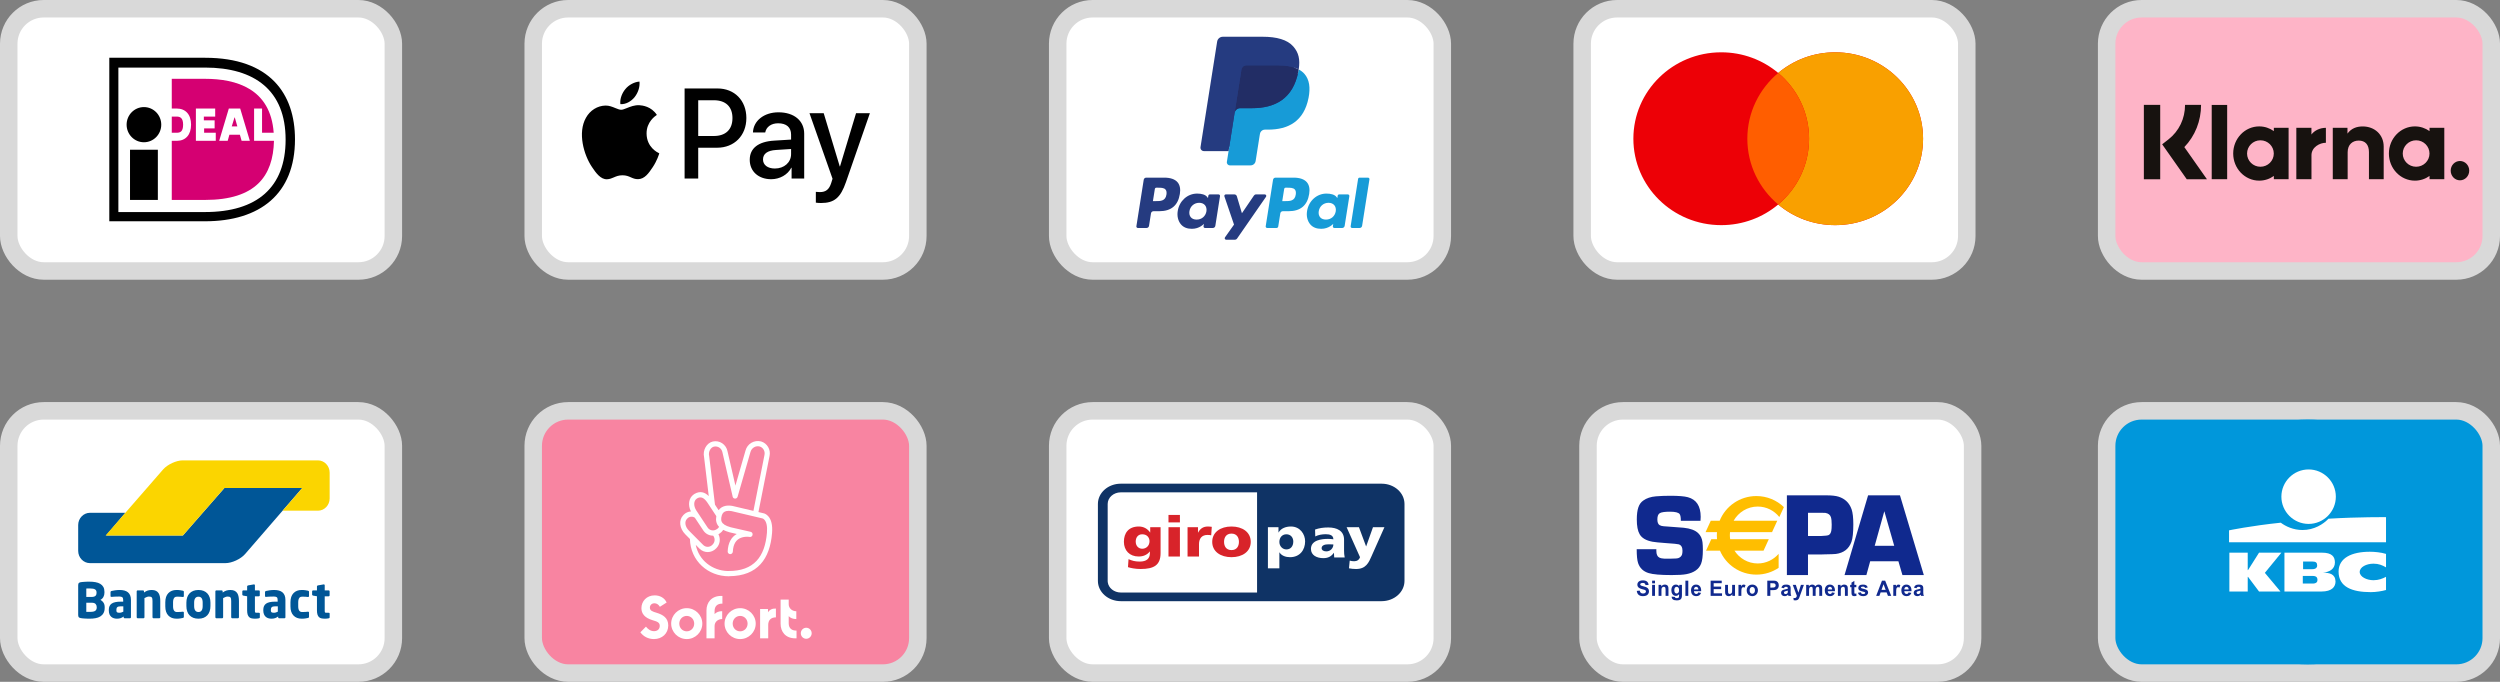 <svg xmlns="http://www.w3.org/2000/svg" width="143" height="39" viewBox="0 0 143 39" fill="none"><rect x="0" y="0" width="143" height="39" fill="#808080" stroke="none"/><rect x="0.5" y="0.5" width="22" height="15" rx="2" fill="white" stroke="#D9D9D9"></rect><path fill-rule="evenodd" clip-rule="evenodd" d="M6.252 3.304H11.725C15.444 3.304 16.873 5.366 16.873 7.972C16.873 11.09 14.875 12.657 11.725 12.657H6.252V3.304ZM6.771 3.865V12.129H11.725C14.713 12.129 16.337 10.711 16.337 7.989C16.337 5.185 14.583 3.865 11.725 3.865H6.771ZM8.233 8.137C8.78 8.137 9.224 7.687 9.224 7.131C9.224 6.575 8.78 6.125 8.233 6.125C7.686 6.125 7.242 6.575 7.242 7.131C7.242 7.687 7.686 8.137 8.233 8.137ZM7.437 8.566H9.029V11.436H7.437V8.566Z" fill="black"></path><path fill-rule="evenodd" clip-rule="evenodd" d="M14.534 6.207H14.989V7.593H15.655C15.476 5.069 13.511 4.508 11.725 4.508H9.825V6.207H10.101C10.62 6.207 10.929 6.554 10.929 7.131C10.929 7.708 10.62 8.055 10.117 8.055H9.825V11.436H11.725C14.632 11.436 15.623 10.067 15.671 8.055H14.534V6.207ZM12.342 7.593V8.055H11.205V6.207H12.309V6.669H11.66V6.884H12.277V7.345H11.676V7.593H12.342ZM12.537 8.055L13.089 6.207H13.739L14.291 8.055H13.82L13.722 7.708H13.121L13.024 8.055H12.537ZM13.256 7.23H13.251V7.246L13.256 7.23ZM13.256 7.23H13.576L13.43 6.718H13.414L13.256 7.23ZM9.825 7.593V6.669H10.101C10.279 6.669 10.474 6.718 10.474 7.131C10.474 7.543 10.296 7.593 10.101 7.593H9.825Z" fill="#D50072"></path><rect x="30.5" y="0.5" width="22" height="15" rx="2" fill="white" stroke="#D9D9D9"></rect><path fill-rule="evenodd" clip-rule="evenodd" d="M35.485 5.955C35.794 5.982 36.102 5.797 36.295 5.562C36.485 5.321 36.611 4.997 36.579 4.667C36.305 4.68 35.967 4.852 35.774 5.093C35.597 5.301 35.446 5.638 35.485 5.955ZM39.159 10.211V5.06H41.041C42.013 5.06 42.692 5.747 42.692 6.752C42.692 7.756 42 8.45 41.016 8.45H39.938V10.211H39.159ZM36.575 6.018C36.303 6.002 36.055 6.102 35.854 6.183C35.725 6.235 35.616 6.279 35.533 6.279C35.44 6.279 35.326 6.233 35.198 6.181C35.031 6.112 34.839 6.034 34.639 6.038C34.178 6.045 33.75 6.312 33.516 6.738C33.033 7.591 33.39 8.853 33.857 9.547C34.085 9.891 34.358 10.267 34.719 10.254C34.877 10.248 34.992 10.198 35.109 10.147C35.245 10.088 35.386 10.026 35.607 10.026C35.82 10.026 35.955 10.086 36.084 10.143C36.208 10.198 36.326 10.251 36.501 10.248C36.875 10.241 37.109 9.904 37.338 9.56C37.584 9.191 37.693 8.831 37.709 8.777L37.711 8.77C37.711 8.77 37.708 8.769 37.703 8.766L37.702 8.766L37.702 8.766C37.62 8.727 36.99 8.431 36.984 7.637C36.978 6.971 37.484 6.633 37.563 6.58L37.563 6.58L37.563 6.58C37.568 6.577 37.571 6.574 37.573 6.573C37.251 6.084 36.749 6.031 36.575 6.018ZM44.114 10.251C44.603 10.251 45.057 9.996 45.263 9.593H45.279V10.211H46V7.647C46 6.904 45.42 6.424 44.529 6.424C43.702 6.424 43.091 6.91 43.069 7.578H43.77C43.828 7.26 44.114 7.052 44.507 7.052C44.983 7.052 45.25 7.28 45.25 7.7V7.984L44.278 8.044C43.374 8.1 42.885 8.48 42.885 9.141C42.885 9.808 43.39 10.251 44.114 10.251ZM44.323 9.639C43.908 9.639 43.644 9.435 43.644 9.121C43.644 8.797 43.899 8.609 44.384 8.579L45.25 8.523V8.813C45.25 9.296 44.851 9.639 44.323 9.639ZM48.39 10.413C48.078 11.315 47.721 11.612 46.962 11.612C46.904 11.612 46.711 11.605 46.666 11.592V10.974C46.714 10.981 46.833 10.988 46.894 10.988C47.238 10.988 47.431 10.839 47.55 10.452L47.621 10.224L46.302 6.474H47.116L48.033 9.517H48.049L48.966 6.474H49.758L48.39 10.413ZM39.938 5.734H40.835C41.511 5.734 41.897 6.104 41.897 6.755C41.897 7.406 41.511 7.779 40.832 7.779H39.938V5.734Z" fill="black"></path><rect x="60.5" y="0.5" width="22" height="15" rx="2" fill="white" stroke="#D9D9D9"></rect><path fill-rule="evenodd" clip-rule="evenodd" d="M66.6 10.161H65.563C65.492 10.161 65.432 10.212 65.421 10.282L65.001 12.942C64.993 12.994 65.033 13.041 65.087 13.041H65.582C65.653 13.041 65.713 12.99 65.724 12.92L65.837 12.202C65.848 12.132 65.909 12.081 65.98 12.081H66.308C66.991 12.081 67.385 11.75 67.488 11.095C67.535 10.808 67.49 10.583 67.356 10.425C67.209 10.252 66.947 10.161 66.6 10.161ZM66.72 11.132C66.663 11.504 66.379 11.504 66.104 11.504H65.947L66.057 10.809C66.064 10.767 66.1 10.736 66.142 10.736H66.214C66.401 10.736 66.578 10.736 66.669 10.843C66.724 10.907 66.74 11.001 66.72 11.132ZM69.7 11.12H69.203C69.161 11.12 69.125 11.151 69.118 11.193L69.096 11.332L69.061 11.281C68.954 11.126 68.714 11.073 68.475 11.073C67.926 11.073 67.457 11.489 67.366 12.072C67.319 12.363 67.386 12.641 67.551 12.835C67.702 13.013 67.919 13.088 68.177 13.088C68.619 13.088 68.864 12.803 68.864 12.803L68.842 12.941C68.833 12.994 68.874 13.041 68.927 13.041H69.374C69.445 13.041 69.505 12.99 69.517 12.92L69.785 11.22C69.794 11.168 69.753 11.12 69.7 11.12ZM69.008 12.087C68.96 12.37 68.735 12.561 68.448 12.561C68.303 12.561 68.188 12.514 68.114 12.427C68.041 12.34 68.013 12.216 68.036 12.078C68.081 11.797 68.31 11.6 68.593 11.6C68.734 11.6 68.848 11.647 68.924 11.735C68.999 11.825 69.029 11.949 69.008 12.087ZM71.846 11.12H72.345C72.415 11.12 72.456 11.198 72.416 11.256L70.756 13.652C70.729 13.69 70.685 13.713 70.638 13.713H70.139C70.069 13.713 70.028 13.634 70.069 13.577L70.586 12.847L70.036 11.234C70.017 11.178 70.058 11.12 70.118 11.12H70.608C70.672 11.12 70.728 11.162 70.747 11.223L71.038 12.197L71.727 11.183C71.754 11.144 71.798 11.12 71.846 11.12Z" fill="#253B80"></path><path fill-rule="evenodd" clip-rule="evenodd" d="M77.257 12.942L77.683 10.234C77.689 10.192 77.725 10.161 77.768 10.161H78.247C78.3 10.161 78.341 10.208 78.332 10.26L77.912 12.92C77.901 12.99 77.841 13.041 77.77 13.041H77.342C77.289 13.041 77.249 12.994 77.257 12.942ZM73.997 10.161H72.96C72.889 10.161 72.829 10.212 72.818 10.282L72.398 12.942C72.39 12.994 72.431 13.041 72.484 13.041H73.016C73.065 13.041 73.108 13.005 73.115 12.956L73.234 12.202C73.245 12.132 73.306 12.081 73.377 12.081H73.705C74.388 12.081 74.782 11.75 74.885 11.095C74.932 10.808 74.887 10.583 74.753 10.425C74.606 10.252 74.344 10.161 73.997 10.161ZM74.117 11.132C74.061 11.504 73.776 11.504 73.501 11.504H73.345L73.455 10.809C73.461 10.767 73.497 10.736 73.54 10.736H73.612C73.799 10.736 73.976 10.736 74.067 10.843C74.121 10.907 74.138 11.001 74.117 11.132ZM77.097 11.12H76.601C76.558 11.12 76.522 11.151 76.516 11.193L76.494 11.332L76.459 11.281C76.351 11.126 76.112 11.073 75.872 11.073C75.324 11.073 74.855 11.489 74.764 12.072C74.716 12.363 74.784 12.641 74.948 12.835C75.1 13.013 75.317 13.088 75.574 13.088C76.016 13.088 76.261 12.803 76.261 12.803L76.239 12.941C76.231 12.994 76.272 13.041 76.325 13.041H76.772C76.843 13.041 76.903 12.99 76.914 12.92L77.183 11.22C77.191 11.168 77.15 11.12 77.097 11.12ZM76.405 12.087C76.357 12.37 76.132 12.561 75.845 12.561C75.701 12.561 75.585 12.514 75.511 12.427C75.438 12.34 75.41 12.216 75.433 12.078C75.478 11.797 75.707 11.6 75.99 11.6C76.131 11.6 76.245 11.647 76.321 11.735C76.397 11.825 76.427 11.949 76.405 12.087Z" fill="#179BD7"></path><path d="M70.438 9.209L70.566 8.399L70.282 8.393H68.925L69.868 2.417C69.871 2.399 69.88 2.382 69.894 2.37C69.908 2.358 69.926 2.352 69.944 2.352H72.231C72.99 2.352 73.514 2.51 73.788 2.821C73.916 2.968 73.998 3.12 74.037 3.289C74.079 3.465 74.079 3.676 74.039 3.933L74.036 3.952V4.117L74.164 4.189C74.272 4.247 74.358 4.312 74.424 4.387C74.533 4.513 74.604 4.671 74.634 4.86C74.665 5.054 74.655 5.284 74.604 5.545C74.546 5.846 74.451 6.107 74.323 6.321C74.206 6.519 74.056 6.682 73.879 6.809C73.709 6.929 73.507 7.021 73.279 7.079C73.058 7.137 72.807 7.166 72.531 7.166H72.353C72.225 7.166 72.102 7.212 72.005 7.294C71.907 7.378 71.843 7.492 71.823 7.618L71.81 7.691L71.585 9.118L71.574 9.17C71.572 9.187 71.567 9.195 71.56 9.201C71.554 9.206 71.545 9.209 71.537 9.209H70.438Z" fill="#253B80"></path><path d="M74.285 3.971C74.279 4.015 74.271 4.059 74.262 4.105C73.96 5.654 72.929 6.188 71.611 6.188H70.94C70.779 6.188 70.643 6.305 70.618 6.464L70.275 8.643L70.177 9.26C70.161 9.365 70.242 9.459 70.347 9.459H71.537C71.678 9.459 71.797 9.356 71.82 9.217L71.831 9.157L72.055 7.735L72.07 7.657C72.092 7.518 72.212 7.415 72.352 7.415H72.53C73.683 7.415 74.586 6.947 74.85 5.593C74.96 5.027 74.903 4.555 74.611 4.222C74.523 4.122 74.413 4.039 74.285 3.971Z" fill="#179BD7"></path><path d="M73.97 3.845C73.924 3.832 73.876 3.82 73.828 3.809C73.778 3.798 73.728 3.789 73.677 3.78C73.496 3.751 73.297 3.737 73.085 3.737H71.293C71.249 3.737 71.207 3.747 71.169 3.765C71.087 3.805 71.025 3.883 71.01 3.979L70.629 6.394L70.618 6.464C70.643 6.305 70.779 6.188 70.94 6.188H71.611C72.929 6.188 73.96 5.653 74.262 4.105C74.271 4.059 74.278 4.015 74.285 3.971C74.209 3.931 74.126 3.896 74.037 3.867C74.016 3.859 73.993 3.852 73.97 3.845Z" fill="#222D65"></path><path d="M71.01 3.979C71.025 3.883 71.087 3.805 71.169 3.765C71.207 3.747 71.249 3.737 71.293 3.737H73.085C73.298 3.737 73.496 3.751 73.677 3.781C73.728 3.789 73.779 3.798 73.828 3.809C73.876 3.82 73.924 3.832 73.97 3.846C73.993 3.852 74.016 3.86 74.038 3.867C74.127 3.896 74.209 3.931 74.286 3.971C74.375 3.399 74.285 3.009 73.975 2.657C73.635 2.268 73.019 2.102 72.231 2.102H69.945C69.784 2.102 69.646 2.219 69.621 2.378L68.669 8.416C68.65 8.535 68.742 8.643 68.863 8.643H70.275L70.629 6.394L71.01 3.979Z" fill="#253B80"></path><rect x="90.5" y="0.5" width="22" height="15" rx="2" fill="white" stroke="#D9D9D9"></rect><path fill-rule="evenodd" clip-rule="evenodd" d="M101.714 11.697C100.837 12.434 99.698 12.878 98.454 12.878C95.679 12.878 93.429 10.665 93.429 7.935C93.429 5.205 95.679 2.992 98.454 2.992C99.698 2.992 100.837 3.437 101.714 4.173C102.592 3.437 103.73 2.992 104.974 2.992C107.75 2.992 110 5.205 110 7.935C110 10.665 107.75 12.878 104.974 12.878C103.73 12.878 102.592 12.434 101.714 11.697Z" fill="#ED0006"></path><path fill-rule="evenodd" clip-rule="evenodd" d="M101.714 11.697C102.795 10.791 103.48 9.442 103.48 7.935C103.48 6.429 102.795 5.08 101.714 4.173C102.592 3.437 103.73 2.992 104.974 2.992C107.75 2.992 110 5.205 110 7.935C110 10.665 107.75 12.878 104.974 12.878C103.73 12.878 102.592 12.434 101.714 11.697Z" fill="#F9A000"></path><path fill-rule="evenodd" clip-rule="evenodd" d="M101.714 11.697C102.795 10.791 103.48 9.442 103.48 7.935C103.48 6.429 102.795 5.08 101.714 4.173C100.634 5.08 99.948 6.429 99.948 7.935C99.948 9.442 100.634 10.791 101.714 11.697Z" fill="#FF5E00"></path><rect x="120.5" y="0.5" width="22" height="15" rx="2" fill="#FEB4C7" stroke="#D9D9D9"></rect><path fill-rule="evenodd" clip-rule="evenodd" d="M123.564 10.253H122.629V6H123.564V10.253ZM125.901 6H124.985C124.985 6.783 124.64 7.501 124.039 7.971L123.676 8.254L125.082 10.253H126.237L124.944 8.414C125.557 7.777 125.901 6.921 125.901 6ZM127.394 10.252H126.51V6.001H127.394V10.252ZM130.064 7.311V7.499C129.826 7.33 129.538 7.23 129.227 7.23C128.406 7.23 127.739 7.925 127.739 8.782C127.739 9.639 128.406 10.333 129.227 10.333C129.538 10.333 129.826 10.234 130.064 10.064V10.252H130.908V7.311H130.064ZM130.061 8.782C130.061 9.2 129.719 9.538 129.296 9.538C128.874 9.538 128.532 9.2 128.532 8.782C128.532 8.364 128.874 8.025 129.296 8.025C129.719 8.025 130.061 8.364 130.061 8.782ZM138.97 7.499V7.311H139.814V10.252H138.97V10.064C138.731 10.234 138.443 10.333 138.133 10.333C137.311 10.333 136.645 9.639 136.645 8.782C136.645 7.925 137.311 7.23 138.133 7.23C138.443 7.23 138.731 7.33 138.97 7.499ZM138.202 9.538C138.625 9.538 138.967 9.2 138.967 8.782C138.967 8.364 138.625 8.025 138.202 8.025C137.78 8.025 137.437 8.364 137.437 8.782C137.437 9.2 137.78 9.538 138.202 9.538ZM135.145 7.232C134.808 7.232 134.489 7.341 134.275 7.643V7.312H133.435V10.252H134.286V8.707C134.286 8.26 134.573 8.041 134.919 8.041C135.29 8.041 135.504 8.272 135.504 8.701V10.252H136.347V8.382C136.347 7.698 135.825 7.232 135.145 7.232ZM132.214 7.311V7.694C132.383 7.465 132.699 7.311 133.041 7.311V8.167L133.037 8.167L133.031 8.167C132.697 8.167 132.216 8.416 132.216 8.879V10.252H131.35V7.311H132.214ZM140.18 9.761C140.18 9.456 140.417 9.209 140.71 9.209C141.003 9.209 141.24 9.456 141.24 9.761C141.24 10.066 141.003 10.314 140.71 10.314C140.417 10.314 140.18 10.066 140.18 9.761Z" fill="#17120F"></path><rect x="0.5" y="23.5" width="22" height="15" rx="2" fill="white" stroke="#D9D9D9"></rect><path fill-rule="evenodd" clip-rule="evenodd" d="M5.988 34.724C5.988 34.627 5.966 34.544 5.921 34.473C5.876 34.403 5.817 34.349 5.744 34.312C5.817 34.275 5.874 34.22 5.914 34.148C5.954 34.075 5.974 33.994 5.974 33.903V33.852C5.974 33.741 5.953 33.648 5.911 33.574C5.869 33.5 5.81 33.441 5.734 33.396C5.659 33.351 5.568 33.319 5.462 33.3C5.356 33.28 5.238 33.271 5.108 33.271C5.064 33.271 5.019 33.272 4.971 33.273C4.924 33.275 4.877 33.278 4.833 33.28C4.788 33.283 4.747 33.286 4.709 33.29C4.672 33.294 4.641 33.298 4.618 33.301C4.565 33.311 4.527 33.327 4.505 33.351C4.483 33.376 4.472 33.419 4.472 33.482V35.175C4.472 35.238 4.484 35.282 4.507 35.306C4.529 35.33 4.568 35.346 4.623 35.356C4.65 35.361 4.683 35.366 4.722 35.37C4.76 35.373 4.802 35.377 4.846 35.38C4.891 35.382 4.937 35.385 4.985 35.386C5.032 35.388 5.079 35.389 5.125 35.389C5.243 35.389 5.355 35.38 5.46 35.361C5.565 35.343 5.657 35.31 5.734 35.263C5.812 35.215 5.874 35.151 5.919 35.071C5.965 34.99 5.988 34.888 5.988 34.766V34.724ZM5.522 33.925C5.522 33.955 5.518 33.983 5.508 34.01C5.499 34.037 5.484 34.06 5.463 34.079C5.442 34.099 5.414 34.115 5.378 34.127C5.343 34.139 5.297 34.145 5.242 34.145H4.936V33.663C4.945 33.663 4.959 33.663 4.978 33.662C4.997 33.661 5.017 33.66 5.038 33.66H5.144C5.285 33.66 5.383 33.678 5.438 33.715C5.494 33.751 5.522 33.807 5.522 33.883V33.925ZM5.452 34.935C5.506 34.893 5.533 34.832 5.533 34.755V34.724C5.533 34.657 5.512 34.599 5.47 34.55C5.428 34.501 5.352 34.476 5.242 34.476H4.936V34.997H4.983C5.004 34.997 5.026 34.997 5.049 34.998C5.072 34.999 5.094 34.999 5.115 34.999H5.16C5.301 34.999 5.398 34.978 5.452 34.935ZM7.49 34.315C7.49 34.213 7.475 34.126 7.445 34.054C7.415 33.983 7.372 33.925 7.317 33.879C7.262 33.834 7.195 33.8 7.116 33.779C7.036 33.758 6.947 33.747 6.849 33.747C6.757 33.747 6.668 33.753 6.581 33.766C6.495 33.779 6.426 33.792 6.374 33.805C6.34 33.815 6.322 33.835 6.322 33.866V34.092C6.322 34.111 6.327 34.123 6.336 34.131C6.345 34.138 6.357 34.142 6.372 34.142H6.385L6.468 34.135C6.5 34.132 6.537 34.13 6.579 34.128C6.62 34.126 6.663 34.125 6.707 34.124C6.752 34.123 6.797 34.123 6.84 34.123C6.904 34.123 6.955 34.135 6.991 34.159C7.028 34.183 7.046 34.235 7.046 34.315V34.415H6.898C6.662 34.415 6.491 34.453 6.384 34.528C6.277 34.603 6.224 34.722 6.224 34.885V34.91C6.224 35.001 6.237 35.077 6.263 35.139C6.29 35.2 6.325 35.249 6.369 35.286C6.413 35.323 6.463 35.35 6.518 35.365C6.574 35.381 6.632 35.389 6.692 35.389C6.775 35.389 6.845 35.378 6.905 35.356C6.964 35.334 7.02 35.303 7.073 35.264V35.309C7.073 35.323 7.079 35.336 7.09 35.347C7.101 35.359 7.114 35.364 7.128 35.364H7.435C7.45 35.364 7.463 35.359 7.473 35.347C7.484 35.336 7.49 35.323 7.49 35.309V34.315ZM6.949 35.031C6.986 35.019 7.021 35.005 7.054 34.988V34.682H6.898C6.85 34.682 6.811 34.686 6.78 34.694C6.749 34.703 6.724 34.715 6.706 34.732C6.688 34.749 6.675 34.77 6.668 34.796C6.66 34.822 6.657 34.852 6.657 34.885V34.91C6.657 34.97 6.671 35.008 6.699 35.024C6.728 35.041 6.771 35.05 6.829 35.05C6.871 35.05 6.911 35.044 6.949 35.031ZM9.167 35.306V34.379C9.167 34.291 9.161 34.209 9.147 34.132C9.133 34.055 9.108 33.989 9.073 33.932C9.037 33.875 8.988 33.83 8.925 33.797C8.862 33.764 8.781 33.747 8.682 33.747C8.595 33.747 8.517 33.758 8.449 33.779C8.382 33.8 8.31 33.838 8.236 33.893V33.825C8.236 33.81 8.23 33.797 8.219 33.786C8.208 33.775 8.195 33.769 8.181 33.769H7.874C7.859 33.769 7.846 33.775 7.835 33.786C7.824 33.797 7.819 33.81 7.819 33.825V35.306C7.819 35.321 7.825 35.334 7.837 35.346C7.849 35.358 7.862 35.364 7.876 35.364H8.208C8.223 35.364 8.236 35.358 8.246 35.346C8.257 35.334 8.263 35.321 8.263 35.306V34.211C8.31 34.185 8.355 34.164 8.397 34.148C8.439 34.131 8.48 34.123 8.521 34.123C8.563 34.123 8.597 34.127 8.623 34.135C8.65 34.143 8.67 34.158 8.685 34.178C8.7 34.199 8.71 34.225 8.715 34.259C8.721 34.292 8.723 34.333 8.723 34.381V35.306C8.723 35.321 8.729 35.334 8.74 35.346C8.751 35.358 8.763 35.364 8.778 35.364H9.11C9.124 35.364 9.138 35.358 9.15 35.346C9.161 35.334 9.167 35.321 9.167 35.306ZM10.516 35.036V35.283C10.516 35.304 10.511 35.318 10.502 35.327C10.493 35.335 10.478 35.342 10.458 35.347C10.42 35.357 10.37 35.366 10.309 35.375C10.248 35.385 10.176 35.389 10.094 35.389C9.9 35.389 9.745 35.329 9.629 35.208C9.513 35.088 9.455 34.913 9.455 34.685V34.451C9.455 34.223 9.513 34.048 9.629 33.928C9.745 33.807 9.9 33.747 10.094 33.747C10.176 33.747 10.248 33.751 10.309 33.761C10.37 33.77 10.42 33.779 10.458 33.788C10.478 33.794 10.493 33.801 10.502 33.809C10.511 33.818 10.516 33.832 10.516 33.852V34.1C10.516 34.115 10.511 34.127 10.501 34.135C10.491 34.143 10.478 34.148 10.464 34.148H10.458C10.407 34.142 10.358 34.137 10.312 34.134C10.265 34.13 10.202 34.128 10.124 34.128C10.093 34.128 10.064 34.133 10.036 34.143C10.009 34.154 9.985 34.171 9.965 34.196C9.945 34.221 9.929 34.255 9.917 34.297C9.905 34.338 9.899 34.39 9.899 34.451V34.685C9.899 34.746 9.905 34.798 9.917 34.839C9.929 34.881 9.945 34.915 9.965 34.94C9.985 34.965 10.009 34.982 10.036 34.992C10.064 35.003 10.093 35.008 10.124 35.008C10.202 35.008 10.265 35.006 10.312 35.002C10.358 34.999 10.407 34.994 10.458 34.988H10.464C10.478 34.988 10.491 34.992 10.501 35.001C10.511 35.009 10.516 35.021 10.516 35.036ZM12.037 34.471C12.037 34.359 12.022 34.259 11.992 34.17C11.961 34.081 11.918 34.005 11.86 33.943C11.802 33.881 11.731 33.833 11.646 33.798C11.561 33.764 11.462 33.747 11.351 33.747C11.239 33.747 11.14 33.764 11.055 33.798C10.97 33.833 10.898 33.881 10.84 33.943C10.781 34.005 10.737 34.081 10.707 34.17C10.676 34.259 10.661 34.359 10.661 34.471V34.665C10.661 34.777 10.676 34.877 10.707 34.966C10.737 35.055 10.781 35.131 10.84 35.193C10.898 35.255 10.97 35.303 11.055 35.338C11.14 35.372 11.239 35.389 11.351 35.389C11.462 35.389 11.561 35.372 11.646 35.338C11.731 35.303 11.802 35.255 11.86 35.193C11.918 35.131 11.961 35.055 11.992 34.966C12.022 34.877 12.037 34.777 12.037 34.665V34.471ZM11.351 35.008C11.512 35.008 11.593 34.894 11.593 34.666V34.471C11.593 34.244 11.512 34.131 11.351 34.131C11.271 34.131 11.21 34.159 11.168 34.216C11.126 34.273 11.105 34.357 11.105 34.471V34.666C11.105 34.779 11.126 34.864 11.168 34.922C11.21 34.979 11.271 35.008 11.351 35.008ZM13.668 35.306V34.379C13.668 34.291 13.661 34.209 13.647 34.132C13.633 34.055 13.609 33.989 13.573 33.932C13.537 33.875 13.488 33.83 13.425 33.797C13.362 33.764 13.281 33.747 13.183 33.747C13.095 33.747 13.017 33.758 12.95 33.779C12.882 33.8 12.811 33.838 12.736 33.893V33.825C12.736 33.81 12.73 33.797 12.719 33.786C12.709 33.775 12.696 33.769 12.681 33.769H12.374C12.359 33.769 12.347 33.775 12.336 33.786C12.325 33.797 12.319 33.81 12.319 33.825V35.306C12.319 35.321 12.325 35.334 12.337 35.346C12.349 35.358 12.362 35.364 12.377 35.364H12.709C12.723 35.364 12.736 35.358 12.747 35.346C12.758 35.334 12.763 35.321 12.763 35.306V34.211C12.811 34.185 12.855 34.164 12.898 34.148C12.94 34.131 12.981 34.123 13.021 34.123C13.063 34.123 13.097 34.127 13.124 34.135C13.15 34.143 13.171 34.158 13.185 34.178C13.2 34.199 13.21 34.225 13.216 34.259C13.221 34.292 13.224 34.333 13.224 34.381V35.306C13.224 35.321 13.229 35.334 13.24 35.346C13.251 35.358 13.264 35.364 13.278 35.364H13.61C13.625 35.364 13.638 35.358 13.65 35.346C13.662 35.334 13.668 35.321 13.668 35.306ZM14.863 35.097V35.312C14.863 35.343 14.845 35.362 14.811 35.367C14.769 35.375 14.732 35.38 14.701 35.384C14.67 35.387 14.634 35.389 14.594 35.389C14.52 35.389 14.454 35.383 14.397 35.371C14.339 35.359 14.292 35.336 14.254 35.3C14.216 35.265 14.186 35.216 14.166 35.154C14.147 35.092 14.136 35.012 14.136 34.913V34.106L13.917 34.07C13.903 34.066 13.889 34.059 13.877 34.049C13.866 34.039 13.86 34.026 13.86 34.011V33.828C13.86 33.813 13.866 33.799 13.877 33.787C13.889 33.775 13.903 33.769 13.917 33.769H14.136V33.541C14.136 33.526 14.142 33.514 14.153 33.505C14.164 33.495 14.177 33.489 14.191 33.485L14.523 33.427H14.531C14.546 33.427 14.558 33.431 14.567 33.439C14.576 33.447 14.581 33.459 14.581 33.474V33.769H14.805C14.82 33.769 14.833 33.775 14.844 33.786C14.855 33.797 14.86 33.81 14.86 33.825V34.053C14.86 34.068 14.855 34.081 14.844 34.092C14.833 34.103 14.82 34.109 14.805 34.109H14.581V34.919C14.581 34.974 14.585 35.01 14.594 35.026C14.603 35.042 14.629 35.05 14.671 35.05H14.805C14.844 35.05 14.863 35.065 14.863 35.097ZM16.326 34.315C16.326 34.213 16.311 34.126 16.281 34.054C16.251 33.983 16.209 33.925 16.154 33.879C16.099 33.834 16.032 33.8 15.952 33.779C15.873 33.758 15.784 33.747 15.685 33.747C15.594 33.747 15.505 33.753 15.418 33.766C15.331 33.779 15.262 33.792 15.211 33.805C15.176 33.815 15.159 33.835 15.159 33.866V34.092C15.159 34.111 15.163 34.123 15.172 34.131C15.182 34.138 15.194 34.142 15.208 34.142H15.222L15.304 34.135C15.337 34.132 15.374 34.13 15.415 34.128C15.456 34.126 15.499 34.125 15.544 34.124C15.589 34.123 15.633 34.123 15.677 34.123C15.741 34.123 15.791 34.135 15.828 34.159C15.864 34.183 15.882 34.235 15.882 34.315V34.415H15.734C15.499 34.415 15.327 34.453 15.22 34.528C15.114 34.603 15.06 34.722 15.06 34.885V34.91C15.06 35.001 15.073 35.077 15.1 35.139C15.126 35.2 15.162 35.249 15.205 35.286C15.249 35.323 15.299 35.35 15.355 35.365C15.411 35.381 15.469 35.389 15.529 35.389C15.611 35.389 15.682 35.378 15.741 35.356C15.801 35.334 15.857 35.303 15.91 35.264V35.309C15.91 35.323 15.915 35.336 15.926 35.347C15.937 35.359 15.95 35.364 15.965 35.364H16.272C16.286 35.364 16.299 35.359 16.31 35.347C16.321 35.336 16.326 35.323 16.326 35.309V34.315ZM15.785 35.031C15.823 35.019 15.858 35.005 15.891 34.988V34.682H15.735C15.687 34.682 15.648 34.686 15.617 34.694C15.585 34.703 15.561 34.715 15.543 34.732C15.524 34.749 15.511 34.77 15.504 34.796C15.497 34.822 15.493 34.852 15.493 34.885V34.91C15.493 34.97 15.507 35.008 15.536 35.024C15.564 35.041 15.607 35.05 15.666 35.05C15.708 35.05 15.748 35.044 15.785 35.031ZM17.675 35.283V35.036C17.675 35.021 17.67 35.009 17.66 35.001C17.65 34.992 17.637 34.988 17.623 34.988H17.617C17.566 34.994 17.517 34.999 17.471 35.002C17.424 35.006 17.362 35.008 17.283 35.008C17.252 35.008 17.223 35.003 17.195 34.992C17.168 34.982 17.144 34.965 17.124 34.94C17.104 34.915 17.088 34.881 17.076 34.839C17.064 34.798 17.058 34.746 17.058 34.685V34.451C17.058 34.39 17.064 34.338 17.076 34.297C17.088 34.255 17.104 34.221 17.124 34.196C17.144 34.171 17.168 34.154 17.195 34.143C17.223 34.133 17.252 34.128 17.283 34.128C17.362 34.128 17.424 34.13 17.471 34.134C17.517 34.137 17.566 34.142 17.617 34.148H17.623C17.637 34.148 17.65 34.143 17.66 34.135C17.67 34.127 17.675 34.115 17.675 34.1V33.852C17.675 33.832 17.67 33.818 17.661 33.809C17.652 33.801 17.637 33.794 17.617 33.788C17.579 33.779 17.529 33.77 17.468 33.761C17.407 33.751 17.335 33.747 17.253 33.747C17.059 33.747 16.904 33.807 16.788 33.928C16.672 34.048 16.614 34.223 16.614 34.451V34.685C16.614 34.913 16.672 35.088 16.788 35.208C16.904 35.329 17.059 35.389 17.253 35.389C17.335 35.389 17.407 35.385 17.468 35.375C17.529 35.366 17.579 35.357 17.617 35.347C17.637 35.342 17.652 35.335 17.661 35.327C17.67 35.318 17.675 35.304 17.675 35.283ZM18.856 35.097V35.312C18.856 35.343 18.839 35.362 18.804 35.367C18.762 35.375 18.726 35.38 18.695 35.384C18.663 35.387 18.628 35.389 18.588 35.389C18.513 35.389 18.447 35.383 18.39 35.371C18.333 35.359 18.285 35.336 18.247 35.3C18.209 35.265 18.18 35.216 18.16 35.154C18.14 35.092 18.13 35.012 18.13 34.913V34.106L17.911 34.07C17.896 34.066 17.883 34.059 17.871 34.049C17.859 34.039 17.853 34.026 17.853 34.011V33.828C17.853 33.813 17.859 33.799 17.871 33.787C17.883 33.775 17.896 33.769 17.911 33.769H18.13V33.541C18.13 33.526 18.135 33.514 18.146 33.505C18.157 33.495 18.17 33.489 18.184 33.485L18.517 33.427H18.525C18.539 33.427 18.551 33.431 18.56 33.439C18.569 33.447 18.574 33.459 18.574 33.474V33.769H18.799C18.813 33.769 18.826 33.775 18.837 33.786C18.848 33.797 18.854 33.81 18.854 33.825V34.053C18.854 34.068 18.848 34.081 18.837 34.092C18.826 34.103 18.813 34.109 18.799 34.109H18.574V34.919C18.574 34.974 18.578 35.01 18.588 35.026C18.597 35.042 18.622 35.05 18.664 35.05H18.799C18.837 35.05 18.856 35.065 18.856 35.097Z" fill="#005697"></path><path d="M17.289 27.913H12.836L12.383 28.431L10.914 30.112V30.112L10.461 30.63H6.067L6.513 30.105L6.724 29.857L7.17 29.332H5.145C4.775 29.332 4.472 29.648 4.472 30.033V31.511C4.472 31.896 4.775 32.211 5.145 32.211H12.896C13.266 32.211 13.771 31.977 14.019 31.691L15.191 30.337L17.289 27.913Z" fill="#005697"></path><path d="M18.184 26.333C18.554 26.333 18.856 26.649 18.856 27.034V28.512C18.856 28.897 18.554 29.212 18.184 29.212H16.166L16.616 28.692H16.616L16.839 28.434L17.289 27.913H12.836L10.461 30.631H6.04L9.21 26.99L9.33 26.852C9.579 26.567 10.085 26.333 10.455 26.333H18.184V26.333Z" fill="#FBD500"></path><rect x="30.5" y="23.5" width="22" height="15" rx="2" fill="#F884A1" stroke="#D9D9D9"></rect><path fill-rule="evenodd" clip-rule="evenodd" d="M43.383 29.29L44.019 26.079C44.096 25.718 43.885 25.355 43.533 25.25C43.139 25.15 42.743 25.383 42.642 25.777L42.066 27.777L41.612 25.807C41.576 25.624 41.467 25.461 41.311 25.355C41.156 25.25 40.962 25.214 40.779 25.253C40.418 25.331 40.183 25.757 40.273 26.145L40.541 28.377C40.309 28.142 40.037 28.069 39.722 28.254L39.681 28.282C39.394 28.48 39.335 28.886 39.52 29.255C39.367 29.264 39.218 29.328 39.104 29.446L39.077 29.477C38.812 29.754 38.864 30.222 39.194 30.558L39.464 30.83C39.494 32.085 40.5 32.963 41.687 32.963C41.701 32.963 41.715 32.961 41.727 32.958C43.334 32.941 44.04 31.97 44.161 30.497C44.199 30.031 44.115 29.712 43.937 29.521C43.839 29.416 43.735 29.366 43.656 29.355L43.383 29.29ZM41.629 32.663C41.637 32.662 41.645 32.661 41.653 32.661C43.134 32.675 43.757 31.832 43.869 30.474C43.902 30.086 43.836 29.851 43.721 29.726C43.691 29.695 43.661 29.673 43.634 29.662L43.601 29.651L41.88 29.244C41.875 29.242 41.866 29.24 41.853 29.238C41.845 29.236 41.836 29.235 41.825 29.233C41.732 29.216 41.637 29.213 41.549 29.233C41.416 29.263 41.331 29.338 41.287 29.482C41.229 29.679 41.234 29.829 41.357 29.949C41.388 29.961 41.413 29.982 41.43 30.008C41.516 30.065 41.637 30.116 41.801 30.161L42.934 30.419C43.123 30.463 43.063 30.749 42.874 30.713L42.839 30.707C42.697 30.693 42.536 30.704 42.388 30.76C42.112 30.865 41.94 31.106 41.918 31.555C41.913 31.638 41.844 31.699 41.762 31.697C41.681 31.691 41.618 31.622 41.623 31.539C41.645 31.043 41.836 30.718 42.142 30.544L41.73 30.447C41.587 30.407 41.468 30.361 41.368 30.309C41.32 30.385 41.258 30.451 41.183 30.502L41.151 30.524C41.132 30.537 41.112 30.549 41.093 30.56C41.225 30.811 41.19 31.129 40.986 31.345L40.956 31.375C40.7 31.641 40.282 31.647 40.017 31.389L39.797 31.167C39.973 32.044 40.732 32.639 41.629 32.663ZM41.132 30.137C41.105 30.184 41.067 30.225 41.022 30.256L40.989 30.275C40.82 30.391 40.59 30.347 40.476 30.175L39.831 29.202C39.656 28.931 39.678 28.648 39.847 28.529L39.877 28.507C40.096 28.379 40.279 28.476 40.468 28.756L40.621 28.988C40.628 29.004 40.637 29.017 40.648 29.029L40.974 29.523C40.93 29.76 40.97 29.968 41.132 30.137ZM43.096 29.222L41.954 28.953C41.952 28.952 41.95 28.952 41.947 28.951C41.934 28.947 41.909 28.941 41.877 28.936C41.749 28.914 41.615 28.911 41.484 28.939C41.327 28.975 41.196 29.055 41.105 29.183L40.897 28.867L40.566 26.098L40.563 26.081C40.505 25.849 40.648 25.588 40.839 25.547C40.945 25.524 41.057 25.544 41.148 25.605C41.238 25.666 41.3 25.76 41.322 25.868L41.902 28.379C41.905 28.441 41.945 28.497 42.008 28.515C42.087 28.537 42.169 28.493 42.191 28.412L42.926 25.857C42.989 25.621 43.224 25.48 43.453 25.538C43.65 25.599 43.773 25.807 43.729 26.018L43.096 29.222ZM40.23 30.344C40.362 30.54 40.576 30.644 40.792 30.64C40.91 30.785 40.903 31 40.771 31.137L40.743 31.167C40.601 31.314 40.369 31.317 40.224 31.173L39.405 30.35C39.178 30.12 39.148 29.837 39.29 29.687L39.317 29.657C39.431 29.537 39.615 29.522 39.748 29.616L40.23 30.344ZM37.405 36.555C37.869 36.555 38.224 36.239 38.224 35.776C38.224 35.347 37.924 35.161 37.555 35.05C37.32 34.981 37.173 34.928 37.173 34.759C37.173 34.618 37.274 34.507 37.435 34.507C37.572 34.507 37.673 34.587 37.746 34.709L38.132 34.463C38.011 34.194 37.741 34.055 37.449 34.055C36.984 34.055 36.689 34.393 36.689 34.787C36.689 35.1 36.875 35.341 37.331 35.477C37.58 35.549 37.738 35.599 37.738 35.798C37.738 35.987 37.604 36.103 37.41 36.103C37.203 36.103 37.044 35.968 36.949 35.843L36.629 36.167C36.801 36.406 37.08 36.555 37.405 36.555ZM41.322 34.086V34.529C41.063 34.518 40.874 34.651 40.874 34.945V35.125C40.978 35.014 41.126 34.959 41.309 34.959V35.408C41.052 35.413 40.874 35.58 40.874 35.812V36.511H40.41V34.917C40.41 34.468 40.689 34.086 41.254 34.086H41.322ZM45.114 35.654V35.244C45.218 35.355 45.363 35.41 45.549 35.41V34.964C45.297 34.959 45.114 34.787 45.114 34.559V34.296H44.65V35.682C44.65 36.131 44.926 36.513 45.494 36.513H45.562V36.07C45.303 36.078 45.114 35.948 45.114 35.654ZM38.391 35.671C38.391 36.156 38.79 36.555 39.282 36.555C39.773 36.555 40.172 36.156 40.172 35.671C40.172 35.186 39.773 34.787 39.282 34.787C38.79 34.787 38.391 35.186 38.391 35.671ZM46.428 36.222C46.428 36.397 46.286 36.538 46.117 36.538C45.945 36.538 45.806 36.397 45.806 36.222C45.806 36.048 45.945 35.907 46.117 35.907C46.289 35.907 46.428 36.051 46.428 36.222ZM39.282 36.112C39.519 36.112 39.708 35.92 39.708 35.671C39.708 35.422 39.519 35.23 39.282 35.23C39.041 35.23 38.855 35.422 38.855 35.671C38.855 35.923 39.044 36.112 39.282 36.112ZM41.445 35.671C41.445 36.156 41.844 36.555 42.336 36.555C42.828 36.555 43.227 36.156 43.227 35.671C43.227 35.186 42.828 34.787 42.336 34.787C41.844 34.787 41.445 35.186 41.445 35.671ZM42.336 36.112C42.576 36.112 42.762 35.92 42.762 35.671C42.762 35.422 42.574 35.23 42.336 35.23C42.098 35.23 41.91 35.422 41.91 35.671C41.91 35.923 42.098 36.112 42.336 36.112ZM43.929 34.834V35.025C44.022 34.873 44.172 34.801 44.382 34.809V35.313C44.104 35.313 43.942 35.469 43.942 35.746V36.511H43.478V34.834H43.929Z" fill="white"></path><rect x="90.833" y="23.5" width="22" height="15" rx="2" fill="white" stroke="#D9D9D9"></rect><path fill-rule="evenodd" clip-rule="evenodd" d="M103.418 30.659H104.171C104.409 30.65 104.555 30.631 104.607 30.602C104.678 30.562 104.726 30.482 104.75 30.363C104.765 30.283 104.773 30.164 104.773 30.007C104.773 29.814 104.758 29.671 104.727 29.578C104.684 29.447 104.58 29.367 104.415 29.338C104.382 29.334 104.304 29.331 104.181 29.331H103.418V30.659ZM102.21 32.894V28.333H104.46C104.769 28.333 105.004 28.359 105.166 28.41C105.536 28.528 105.785 28.769 105.912 29.134C105.977 29.325 106.01 29.614 106.01 29.998C106.01 30.461 105.974 30.794 105.902 30.996C105.757 31.396 105.46 31.627 105.012 31.686C104.959 31.695 104.734 31.703 104.338 31.71L104.138 31.717H103.417V32.894H102.21ZM96.144 29.788H97.268C97.275 29.688 97.279 29.612 97.279 29.562C97.279 28.947 97.034 28.573 96.545 28.44C96.345 28.385 96.009 28.358 95.537 28.358C95.238 28.358 94.965 28.369 94.72 28.39C94.425 28.415 94.182 28.495 93.993 28.633C93.864 28.722 93.77 28.853 93.712 29.026C93.654 29.198 93.625 29.428 93.625 29.714C93.625 30.089 93.678 30.37 93.786 30.555C93.908 30.774 94.153 30.917 94.521 30.987C94.661 31.012 94.911 31.037 95.27 31.063C95.717 31.093 95.968 31.117 96.021 31.135C96.165 31.179 96.238 31.301 96.238 31.502C96.238 31.591 96.229 31.665 96.212 31.721C96.179 31.813 96.112 31.88 96.008 31.921C95.95 31.943 95.816 31.954 95.605 31.954H95.192C95.082 31.951 94.988 31.931 94.911 31.892C94.799 31.835 94.743 31.708 94.743 31.51L94.743 31.415H93.619C93.619 31.786 93.646 32.051 93.7 32.21C93.797 32.496 93.997 32.686 94.301 32.78C94.549 32.856 94.987 32.894 95.617 32.894C95.994 32.894 96.274 32.877 96.457 32.842C96.895 32.759 97.176 32.561 97.301 32.249C97.37 32.078 97.404 31.809 97.404 31.442C97.404 31.283 97.397 31.139 97.382 31.013C97.356 30.801 97.275 30.629 97.139 30.498C96.966 30.33 96.688 30.226 96.303 30.187C96.182 30.174 95.879 30.151 95.393 30.118L95.167 30.102C95.067 30.095 94.988 30.073 94.927 30.036C94.843 29.984 94.801 29.874 94.801 29.708C94.801 29.525 94.848 29.406 94.943 29.351C95.038 29.296 95.233 29.269 95.526 29.269C95.828 29.269 96.013 29.316 96.079 29.411C96.123 29.475 96.144 29.601 96.144 29.788ZM93.624 33.799L93.792 33.782C93.802 33.839 93.823 33.882 93.854 33.909C93.885 33.936 93.927 33.949 93.979 33.949C94.035 33.949 94.077 33.937 94.105 33.913C94.133 33.889 94.148 33.861 94.148 33.829C94.148 33.808 94.142 33.791 94.13 33.776C94.118 33.762 94.097 33.749 94.068 33.738C94.047 33.731 94.001 33.719 93.929 33.7C93.837 33.677 93.772 33.648 93.735 33.614C93.682 33.567 93.656 33.508 93.656 33.44C93.656 33.395 93.668 33.354 93.693 33.315C93.718 33.277 93.753 33.247 93.8 33.227C93.847 33.207 93.903 33.197 93.969 33.197C94.076 33.197 94.157 33.221 94.212 33.269C94.266 33.317 94.295 33.381 94.297 33.462L94.124 33.468C94.116 33.424 94.1 33.392 94.076 33.372C94.052 33.352 94.015 33.342 93.966 33.342C93.916 33.342 93.877 33.353 93.848 33.374C93.83 33.387 93.821 33.405 93.821 33.428C93.821 33.449 93.829 33.466 93.847 33.481C93.868 33.499 93.921 33.519 94.006 33.539C94.09 33.559 94.152 33.58 94.192 33.602C94.233 33.623 94.264 33.653 94.287 33.69C94.31 33.728 94.321 33.774 94.321 33.83C94.321 33.88 94.308 33.927 94.28 33.97C94.253 34.014 94.214 34.047 94.164 34.068C94.114 34.089 94.052 34.1 93.978 34.1C93.869 34.1 93.786 34.074 93.728 34.023C93.669 33.972 93.635 33.897 93.624 33.799ZM94.501 33.453H94.666V34.084H94.501V33.453ZM94.501 33.213H94.666V33.367H94.501V33.213ZM95.271 34.084H95.436V33.691C95.436 33.642 95.433 33.605 95.427 33.579C95.421 33.552 95.41 33.529 95.395 33.508C95.38 33.488 95.357 33.471 95.327 33.458C95.297 33.444 95.264 33.438 95.228 33.438C95.145 33.438 95.077 33.474 95.023 33.546V33.453H94.87V34.084H95.035V33.798C95.035 33.727 95.039 33.679 95.047 33.652C95.056 33.626 95.071 33.605 95.094 33.589C95.116 33.573 95.141 33.565 95.17 33.565C95.192 33.565 95.211 33.571 95.227 33.582C95.242 33.593 95.254 33.609 95.261 33.629C95.268 33.649 95.271 33.693 95.271 33.761V34.084ZM95.77 33.755C95.77 33.822 95.783 33.871 95.808 33.903C95.833 33.934 95.865 33.949 95.902 33.949C95.942 33.949 95.975 33.933 96.003 33.901C96.03 33.869 96.044 33.822 96.044 33.759C96.044 33.694 96.031 33.645 96.004 33.613C95.978 33.581 95.945 33.565 95.905 33.565C95.866 33.565 95.833 33.581 95.808 33.612C95.783 33.644 95.77 33.691 95.77 33.755ZM95.622 34.126L95.809 34.146C95.812 34.17 95.82 34.186 95.831 34.195C95.847 34.208 95.871 34.214 95.905 34.214C95.948 34.214 95.98 34.207 96.002 34.194C96.016 34.185 96.027 34.172 96.035 34.152C96.04 34.138 96.042 34.113 96.042 34.075L96.043 33.983C95.994 34.05 95.932 34.084 95.858 34.084C95.774 34.084 95.708 34.048 95.659 33.976C95.621 33.92 95.602 33.849 95.602 33.764C95.602 33.658 95.627 33.577 95.677 33.521C95.727 33.465 95.789 33.438 95.864 33.438C95.941 33.438 96.004 33.472 96.054 33.541V33.453H96.207V34.02C96.207 34.095 96.201 34.151 96.189 34.188C96.177 34.225 96.16 34.254 96.138 34.275C96.116 34.296 96.087 34.312 96.051 34.324C96.014 34.336 95.968 34.342 95.912 34.342C95.807 34.342 95.732 34.323 95.688 34.286C95.644 34.249 95.621 34.203 95.621 34.146C95.621 34.14 95.622 34.134 95.622 34.126ZM96.57 33.213H96.405V34.084H96.57V33.213ZM97.145 33.716C97.144 33.667 97.131 33.629 97.108 33.604C97.084 33.578 97.055 33.565 97.022 33.565C96.986 33.565 96.956 33.579 96.932 33.606C96.909 33.633 96.897 33.67 96.897 33.716H97.145ZM97.136 33.885L97.299 33.913C97.278 33.974 97.245 34.02 97.199 34.052C97.154 34.084 97.097 34.1 97.028 34.1C96.92 34.1 96.84 34.064 96.788 33.992C96.747 33.934 96.726 33.861 96.726 33.773C96.726 33.668 96.753 33.586 96.807 33.527C96.861 33.467 96.929 33.438 97.012 33.438C97.105 33.438 97.178 33.469 97.231 33.531C97.285 33.593 97.31 33.689 97.308 33.818H96.895C96.896 33.868 96.909 33.906 96.935 33.934C96.96 33.961 96.992 33.975 97.03 33.975C97.056 33.975 97.078 33.968 97.096 33.954C97.114 33.94 97.127 33.917 97.136 33.885ZM97.848 33.213V34.084H98.5V33.937H98.022V33.7H98.45V33.553H98.022V33.36H98.483V33.213H97.848ZM99.09 34.084V33.99C99.067 34.023 99.037 34.05 99 34.07C98.963 34.09 98.924 34.1 98.883 34.1C98.841 34.1 98.804 34.09 98.77 34.072C98.737 34.053 98.713 34.027 98.698 33.993C98.683 33.959 98.676 33.913 98.676 33.853V33.453H98.841V33.743C98.841 33.832 98.844 33.887 98.85 33.907C98.856 33.927 98.867 33.943 98.883 33.954C98.899 33.966 98.92 33.972 98.944 33.972C98.972 33.972 98.998 33.964 99.02 33.948C99.042 33.933 99.057 33.913 99.065 33.89C99.073 33.867 99.078 33.81 99.078 33.719V33.453H99.243V34.084H99.09ZM99.44 34.084H99.605V33.889C99.605 33.782 99.61 33.711 99.619 33.677C99.628 33.644 99.641 33.62 99.657 33.607C99.673 33.594 99.693 33.588 99.716 33.588C99.74 33.588 99.766 33.597 99.793 33.615L99.844 33.469C99.809 33.448 99.773 33.438 99.735 33.438C99.709 33.438 99.685 33.444 99.664 33.458C99.643 33.472 99.62 33.5 99.594 33.543V33.453H99.44V34.084ZM100.079 33.769C100.079 33.832 100.093 33.88 100.123 33.913C100.152 33.947 100.188 33.963 100.231 33.963C100.274 33.963 100.31 33.947 100.339 33.913C100.369 33.88 100.383 33.831 100.383 33.767C100.383 33.706 100.369 33.658 100.339 33.624C100.31 33.591 100.274 33.574 100.231 33.574C100.188 33.574 100.152 33.591 100.123 33.624C100.093 33.658 100.079 33.706 100.079 33.769ZM99.91 33.76C99.91 33.704 99.924 33.65 99.951 33.598C99.978 33.546 100.016 33.506 100.065 33.479C100.114 33.451 100.169 33.438 100.23 33.438C100.324 33.438 100.401 33.469 100.462 33.531C100.522 33.593 100.552 33.672 100.552 33.767C100.552 33.863 100.521 33.942 100.461 34.005C100.4 34.068 100.324 34.1 100.231 34.1C100.175 34.1 100.12 34.087 100.069 34.06C100.017 34.034 99.978 33.996 99.951 33.945C99.924 33.894 99.91 33.833 99.91 33.76ZM101.263 33.609V33.36H101.346C101.408 33.36 101.45 33.362 101.47 33.366C101.498 33.371 101.521 33.384 101.54 33.405C101.558 33.425 101.567 33.452 101.567 33.484C101.567 33.51 101.561 33.532 101.548 33.552C101.535 33.571 101.517 33.586 101.494 33.595C101.471 33.604 101.425 33.609 101.357 33.609H101.263ZM101.089 33.213V34.084H101.263V33.756H101.375C101.454 33.756 101.513 33.752 101.555 33.743C101.585 33.736 101.615 33.723 101.644 33.702C101.674 33.681 101.698 33.652 101.717 33.616C101.736 33.579 101.746 33.534 101.746 33.481C101.746 33.411 101.729 33.355 101.696 33.311C101.663 33.267 101.622 33.239 101.573 33.226C101.541 33.217 101.472 33.213 101.367 33.213H101.089ZM102.264 33.782C102.243 33.789 102.21 33.797 102.164 33.807C102.119 33.817 102.089 33.827 102.075 33.837C102.054 33.852 102.043 33.872 102.043 33.896C102.043 33.919 102.052 33.939 102.069 33.957C102.086 33.974 102.108 33.982 102.134 33.982C102.164 33.982 102.192 33.972 102.219 33.952C102.239 33.937 102.252 33.919 102.258 33.897C102.262 33.883 102.264 33.855 102.264 33.815V33.782ZM102.043 33.645L101.895 33.617C101.912 33.556 101.941 33.511 101.982 33.482C102.023 33.452 102.084 33.438 102.164 33.438C102.238 33.438 102.292 33.446 102.328 33.464C102.364 33.482 102.389 33.504 102.404 33.531C102.419 33.558 102.426 33.608 102.426 33.681L102.424 33.876C102.424 33.932 102.427 33.973 102.432 33.999C102.437 34.026 102.447 34.054 102.462 34.084H102.298C102.294 34.073 102.289 34.057 102.283 34.036C102.28 34.026 102.278 34.019 102.277 34.016C102.249 34.044 102.219 34.065 102.187 34.079C102.155 34.093 102.121 34.1 102.084 34.1C102.021 34.1 101.97 34.082 101.933 34.047C101.897 34.011 101.878 33.967 101.878 33.913C101.878 33.877 101.886 33.845 101.903 33.817C101.92 33.789 101.944 33.768 101.974 33.753C102.004 33.738 102.048 33.725 102.105 33.714C102.181 33.699 102.235 33.685 102.264 33.673V33.656C102.264 33.623 102.257 33.6 102.241 33.586C102.225 33.572 102.196 33.565 102.152 33.565C102.123 33.565 102.1 33.571 102.083 33.583C102.067 33.595 102.053 33.615 102.043 33.645ZM102.72 33.453H102.545L102.781 34.086C102.772 34.121 102.757 34.151 102.739 34.174C102.72 34.197 102.692 34.209 102.654 34.209C102.633 34.209 102.609 34.206 102.584 34.201L102.599 34.332C102.629 34.338 102.661 34.342 102.692 34.342C102.723 34.342 102.751 34.338 102.776 34.332C102.801 34.325 102.822 34.315 102.839 34.303C102.856 34.291 102.871 34.275 102.884 34.256C102.897 34.236 102.911 34.208 102.925 34.171L103.184 33.453H103.014L102.869 33.901L102.72 33.453ZM103.313 33.453H103.464V33.539C103.519 33.471 103.584 33.438 103.659 33.438C103.699 33.438 103.733 33.446 103.762 33.462C103.792 33.479 103.816 33.504 103.835 33.538C103.862 33.504 103.892 33.479 103.923 33.462C103.955 33.446 103.988 33.438 104.024 33.438C104.07 33.438 104.109 33.447 104.14 33.466C104.172 33.485 104.196 33.512 104.211 33.549C104.223 33.576 104.228 33.62 104.228 33.68V34.084H104.063V33.723C104.063 33.66 104.058 33.62 104.046 33.601C104.031 33.577 104.008 33.565 103.976 33.565C103.953 33.565 103.932 33.573 103.911 33.587C103.891 33.601 103.876 33.622 103.868 33.65C103.859 33.677 103.854 33.721 103.854 33.78V34.084H103.689V33.738C103.689 33.676 103.686 33.636 103.68 33.618C103.674 33.6 103.665 33.587 103.653 33.578C103.641 33.57 103.624 33.565 103.603 33.565C103.578 33.565 103.555 33.572 103.535 33.586C103.514 33.6 103.5 33.62 103.491 33.646C103.482 33.673 103.478 33.716 103.478 33.777V34.084H103.313V33.453ZM104.76 33.604C104.783 33.629 104.796 33.667 104.797 33.716H104.55C104.549 33.67 104.561 33.633 104.584 33.606C104.608 33.579 104.638 33.565 104.674 33.565C104.708 33.565 104.736 33.578 104.76 33.604ZM104.952 33.913L104.788 33.885C104.779 33.917 104.766 33.94 104.748 33.954C104.73 33.968 104.709 33.975 104.683 33.975C104.644 33.975 104.612 33.961 104.587 33.934C104.561 33.906 104.548 33.868 104.547 33.818H104.96C104.963 33.689 104.937 33.593 104.883 33.531C104.83 33.469 104.757 33.438 104.664 33.438C104.581 33.438 104.513 33.467 104.459 33.527C104.405 33.586 104.378 33.668 104.378 33.773C104.378 33.861 104.399 33.934 104.44 33.992C104.492 34.064 104.572 34.1 104.681 34.1C104.749 34.1 104.806 34.084 104.852 34.052C104.897 34.02 104.931 33.974 104.952 33.913ZM105.695 34.084H105.53V33.761C105.53 33.693 105.526 33.649 105.519 33.629C105.512 33.609 105.501 33.593 105.485 33.582C105.469 33.571 105.45 33.565 105.428 33.565C105.4 33.565 105.374 33.573 105.352 33.589C105.329 33.605 105.314 33.626 105.306 33.652C105.297 33.679 105.293 33.727 105.293 33.798V34.084H105.128V33.453H105.281V33.546C105.335 33.474 105.404 33.438 105.486 33.438C105.522 33.438 105.555 33.444 105.585 33.458C105.615 33.471 105.638 33.488 105.653 33.508C105.669 33.529 105.68 33.552 105.686 33.579C105.692 33.605 105.695 33.642 105.695 33.691V34.084ZM106.182 33.586V33.453H106.069V33.228L105.904 33.327V33.453H105.829V33.586H105.904V33.862C105.904 33.921 105.906 33.961 105.91 33.98C105.914 34.007 105.921 34.029 105.932 34.045C105.944 34.061 105.961 34.074 105.985 34.084C106.008 34.095 106.035 34.1 106.064 34.1C106.112 34.1 106.155 34.091 106.194 34.075L106.179 33.945C106.151 33.956 106.129 33.961 106.114 33.961C106.103 33.961 106.094 33.959 106.087 33.953C106.079 33.947 106.075 33.94 106.072 33.932C106.07 33.923 106.069 33.893 106.069 33.842V33.586H106.182ZM106.274 33.906L106.439 33.88C106.447 33.912 106.461 33.937 106.482 33.954C106.504 33.97 106.534 33.979 106.572 33.979C106.615 33.979 106.647 33.971 106.668 33.955C106.682 33.944 106.69 33.929 106.69 33.91C106.69 33.897 106.686 33.886 106.678 33.878C106.67 33.87 106.651 33.863 106.622 33.856C106.489 33.826 106.405 33.799 106.369 33.774C106.32 33.74 106.295 33.693 106.295 33.632C106.295 33.577 106.316 33.531 106.359 33.493C106.402 33.456 106.468 33.438 106.558 33.438C106.643 33.438 106.707 33.452 106.748 33.479C106.79 33.507 106.819 33.549 106.834 33.603L106.679 33.633C106.673 33.608 106.66 33.59 106.641 33.576C106.622 33.563 106.596 33.557 106.561 33.557C106.517 33.557 106.486 33.563 106.467 33.575C106.454 33.584 106.448 33.596 106.448 33.609C106.448 33.621 106.453 33.632 106.464 33.64C106.479 33.651 106.531 33.667 106.619 33.687C106.707 33.708 106.768 33.733 106.803 33.762C106.837 33.792 106.855 33.834 106.855 33.887C106.855 33.945 106.831 33.995 106.783 34.037C106.736 34.079 106.665 34.1 106.572 34.1C106.488 34.1 106.421 34.082 106.371 34.048C106.322 34.013 106.29 33.966 106.274 33.906ZM107.739 33.417L107.859 33.74H107.623L107.739 33.417ZM107.991 34.084H108.177L107.831 33.213H107.649L107.316 34.084H107.5L107.571 33.887H107.916L107.991 34.084ZM108.461 34.084H108.296V33.453H108.449V33.543C108.475 33.5 108.498 33.472 108.519 33.458C108.54 33.444 108.564 33.438 108.591 33.438C108.628 33.438 108.664 33.448 108.699 33.469L108.649 33.615C108.621 33.597 108.595 33.588 108.571 33.588C108.548 33.588 108.528 33.594 108.512 33.607C108.496 33.62 108.484 33.644 108.474 33.677C108.465 33.711 108.461 33.782 108.461 33.889V34.084ZM109.138 33.604C109.162 33.629 109.174 33.667 109.175 33.716H108.928C108.928 33.67 108.939 33.633 108.963 33.606C108.987 33.579 109.016 33.565 109.052 33.565C109.086 33.565 109.115 33.578 109.138 33.604ZM109.33 33.913L109.167 33.885C109.158 33.917 109.144 33.94 109.127 33.954C109.109 33.968 109.087 33.975 109.061 33.975C109.023 33.975 108.991 33.961 108.965 33.934C108.94 33.906 108.927 33.868 108.925 33.818H109.339C109.341 33.689 109.316 33.593 109.262 33.531C109.208 33.469 109.135 33.438 109.043 33.438C108.96 33.438 108.892 33.467 108.838 33.527C108.784 33.586 108.757 33.668 108.757 33.773C108.757 33.861 108.777 33.934 108.819 33.992C108.871 34.064 108.951 34.1 109.059 34.1C109.128 34.1 109.185 34.084 109.23 34.052C109.276 34.02 109.309 33.974 109.33 33.913ZM109.85 33.782C109.829 33.789 109.796 33.797 109.751 33.807C109.705 33.817 109.675 33.827 109.661 33.837C109.64 33.852 109.629 33.872 109.629 33.896C109.629 33.919 109.638 33.939 109.655 33.957C109.672 33.974 109.694 33.982 109.72 33.982C109.75 33.982 109.778 33.972 109.805 33.952C109.825 33.937 109.838 33.919 109.844 33.897C109.848 33.883 109.85 33.855 109.85 33.815V33.782ZM109.629 33.645L109.481 33.617C109.498 33.556 109.527 33.511 109.568 33.482C109.609 33.452 109.67 33.438 109.75 33.438C109.824 33.438 109.878 33.446 109.914 33.464C109.95 33.482 109.975 33.504 109.99 33.531C110.005 33.558 110.012 33.608 110.012 33.681L110.01 33.876C110.01 33.932 110.013 33.973 110.018 33.999C110.023 34.026 110.033 34.054 110.048 34.084H109.884C109.88 34.073 109.875 34.057 109.869 34.036C109.866 34.026 109.864 34.019 109.863 34.016C109.835 34.044 109.805 34.065 109.773 34.079C109.741 34.093 109.707 34.1 109.67 34.1C109.607 34.1 109.556 34.082 109.519 34.047C109.483 34.011 109.464 33.967 109.464 33.913C109.464 33.877 109.473 33.845 109.489 33.817C109.506 33.789 109.53 33.768 109.56 33.753C109.59 33.738 109.634 33.725 109.691 33.714C109.767 33.699 109.821 33.685 109.85 33.673V33.656C109.85 33.623 109.843 33.6 109.827 33.586C109.811 33.572 109.782 33.565 109.738 33.565C109.709 33.565 109.686 33.571 109.669 33.583C109.653 33.595 109.639 33.615 109.629 33.645ZM107.783 29.241L108.349 31.218H107.234L107.783 29.241ZM106.974 32.106H108.589L108.819 32.894H110.043L108.678 28.333H106.855L105.507 32.894H106.757L106.974 32.106Z" fill="#10298E"></path><path fill-rule="evenodd" clip-rule="evenodd" d="M100.542 28.975C101.041 28.975 101.485 29.208 101.778 29.574L102.038 29.006C101.631 28.615 101.076 28.374 100.465 28.374C99.513 28.374 98.699 28.958 98.365 29.785H97.857L97.558 30.438H98.211C98.206 30.499 98.203 30.559 98.203 30.621C98.203 30.696 98.206 30.77 98.214 30.843H97.885L97.586 31.497H98.381C98.724 32.303 99.528 32.868 100.465 32.868C100.937 32.868 101.375 32.725 101.738 32.479V31.678C101.446 32.016 101.019 32.23 100.542 32.23C99.986 32.23 99.496 31.938 99.211 31.497H100.875L101.175 30.843H98.966C98.954 30.765 98.948 30.684 98.948 30.602C98.948 30.547 98.951 30.492 98.956 30.438H101.361L101.66 29.785H99.164C99.44 29.301 99.954 28.975 100.542 28.975Z" fill="#FFBE00"></path><rect x="120.5" y="23.5" width="22" height="15" rx="2" fill="#0097DB" stroke="#D9D9D9"></rect><g clip-path="url(#clip0_951_1824)"><path d="M132 38C135.866 38 139 34.866 139 31C139 27.134 135.866 24 132 24C128.134 24 125 27.134 125 31C125 34.866 128.134 38 132 38Z" fill="#0097DB"></path><path d="M132.052 29.968C132.91 29.968 133.61 29.267 133.61 28.41C133.61 27.552 132.91 26.852 132.052 26.852C131.195 26.852 130.495 27.552 130.495 28.41C130.495 29.267 131.195 29.968 132.052 29.968Z" fill="white"></path><path d="M136.48 29.582C136.48 29.582 134.94 29.565 133.19 29.67C132.892 29.985 132.367 30.317 131.702 30.317C131.177 30.317 130.74 30.108 130.46 29.898C128.762 30.073 127.502 30.335 127.502 30.335V31.017H136.48V29.582Z" fill="white"></path><path d="M129.217 31.613L128.587 32.61H128.57V31.613H127.52V33.835H128.57V32.995H128.587L129.217 33.835H130.442L129.55 32.767L130.495 31.613H129.217Z" fill="white"></path><path d="M135.762 33.188C135.377 33.188 134.975 32.995 134.975 32.715C134.975 32.435 135.36 32.242 135.762 32.242C136.06 32.242 136.27 32.33 136.48 32.453V31.683C136.2 31.595 135.832 31.56 135.552 31.56C134.52 31.56 133.767 31.91 133.767 32.697C133.767 33.572 134.537 33.87 135.605 33.87C135.902 33.87 136.235 33.818 136.48 33.748V32.995C136.27 33.1 136.06 33.188 135.762 33.188Z" fill="white"></path><path d="M132.875 32.75C133.225 32.733 133.557 32.557 133.557 32.172C133.557 31.84 133.382 31.613 132.822 31.613H130.67V33.835H132.787C133.4 33.835 133.592 33.555 133.592 33.258C133.575 32.82 133.242 32.767 132.875 32.75ZM131.737 32.12H132.28C132.472 32.12 132.542 32.19 132.542 32.347C132.542 32.47 132.455 32.557 132.262 32.557H131.737V32.12ZM132.28 33.38H131.72V32.943H132.28C132.49 32.943 132.56 33.03 132.56 33.17C132.56 33.292 132.49 33.38 132.28 33.38Z" fill="white"></path></g><rect x="60.5" y="23.5" width="22" height="15" rx="2" fill="white" stroke="#D9D9D9"></rect><path fill-rule="evenodd" clip-rule="evenodd" d="M64.109 28.162C63.695 28.163 63.36 28.459 63.359 28.825V28.825V33.229V33.229C63.359 33.231 63.359 33.234 63.359 33.237C63.36 33.257 63.361 33.276 63.363 33.296C63.402 33.63 63.721 33.891 64.109 33.892H71.904V33.892V28.162V28.162H64.109ZM64.109 27.667H79.028C79.751 27.667 80.336 28.185 80.337 28.825V33.229C80.336 33.868 79.751 34.387 79.028 34.387H64.109C63.386 34.387 62.8 33.868 62.8 33.229V28.825C62.8 28.185 63.386 27.667 64.109 27.667Z" fill="#0F3365"></path><path fill-rule="evenodd" clip-rule="evenodd" d="M73.18 32.508H72.525V30.155H73.129V30.457H73.136C73.267 30.223 73.544 30.116 73.842 30.116C74.366 30.116 74.653 30.557 74.653 30.963C74.653 31.459 74.351 31.871 73.787 31.871C73.558 31.871 73.311 31.797 73.187 31.597H73.18V32.508ZM73.58 31.427C73.827 31.427 73.976 31.243 73.976 30.976C73.976 30.754 73.835 30.561 73.58 30.561C73.34 30.561 73.18 30.747 73.18 30.998C73.18 31.243 73.362 31.427 73.58 31.427ZM77.161 32.508C77.295 32.534 77.43 32.547 77.568 32.547C78.134 32.547 78.292 32.183 78.464 31.788L78.495 31.716L79.19 30.155H78.535L78.146 31.25H78.139L77.731 30.155H77.026L77.793 31.871C77.746 32.019 77.623 32.103 77.463 32.103C77.372 32.103 77.291 32.093 77.204 32.067L77.161 32.508ZM76.917 31.887C76.888 31.755 76.88 31.623 76.88 31.491V30.866C76.88 30.354 76.462 30.171 75.978 30.171C75.698 30.171 75.455 30.206 75.222 30.29L75.233 30.683C75.415 30.593 75.626 30.557 75.836 30.557C76.073 30.557 76.266 30.618 76.269 30.847C76.186 30.834 76.069 30.824 75.964 30.824C75.615 30.824 74.986 30.886 74.986 31.398C74.986 31.761 75.32 31.926 75.695 31.926C75.964 31.926 76.146 31.832 76.295 31.623H76.302C76.302 31.674 76.306 31.725 76.31 31.777C76.312 31.813 76.315 31.85 76.317 31.887H76.917ZM75.597 31.356C75.597 31.195 75.771 31.134 75.993 31.134C76.062 31.134 76.13 31.137 76.193 31.14L76.193 31.14C76.219 31.141 76.245 31.142 76.269 31.143C76.269 31.34 76.113 31.539 75.865 31.539C75.713 31.539 75.597 31.471 75.597 31.356Z" fill="#FFFFFE"></path><path fill-rule="evenodd" clip-rule="evenodd" d="M66.837 31.832H67.491V30.155H66.837V31.832ZM66.837 29.881H67.491V29.456H66.837V29.881ZM69.092 30.116C69.168 30.116 69.249 30.126 69.314 30.135L69.281 30.618C69.209 30.599 69.136 30.599 69.059 30.599C68.754 30.599 68.583 30.796 68.583 31.124V31.832H67.928V30.155H68.525V30.464H68.532C68.645 30.251 68.809 30.116 69.092 30.116ZM71.543 30.995C71.543 31.549 71.066 31.871 70.441 31.871C69.816 31.871 69.339 31.549 69.339 30.995C69.339 30.438 69.816 30.116 70.441 30.116C71.066 30.116 71.543 30.438 71.543 30.995ZM70.016 30.995C70.016 31.243 70.139 31.465 70.441 31.465C70.743 31.465 70.867 31.243 70.867 30.995C70.867 30.744 70.743 30.522 70.441 30.522C70.139 30.522 70.016 30.744 70.016 30.995ZM65.792 30.155H66.385V31.636C66.385 32.325 66.007 32.547 65.243 32.547C64.931 32.547 64.672 32.489 64.52 32.441L64.552 31.984C64.752 32.071 64.92 32.122 65.192 32.122C65.571 32.122 65.774 31.964 65.774 31.636V31.546H65.767C65.611 31.742 65.392 31.832 65.131 31.832C64.611 31.832 64.287 31.485 64.287 30.989C64.287 30.49 64.552 30.116 65.141 30.116C65.421 30.116 65.647 30.251 65.785 30.457H65.792V30.155ZM65.334 30.561C65.091 30.561 64.963 30.75 64.963 30.979C64.963 31.24 65.138 31.388 65.334 31.388C65.567 31.388 65.752 31.214 65.752 30.956C65.752 30.77 65.629 30.561 65.334 30.561Z" fill="#D8232A"></path><defs><clipPath id="clip0_951_1824"><rect width="14" height="14" fill="white" transform="translate(125 24)"></rect></clipPath></defs></svg>